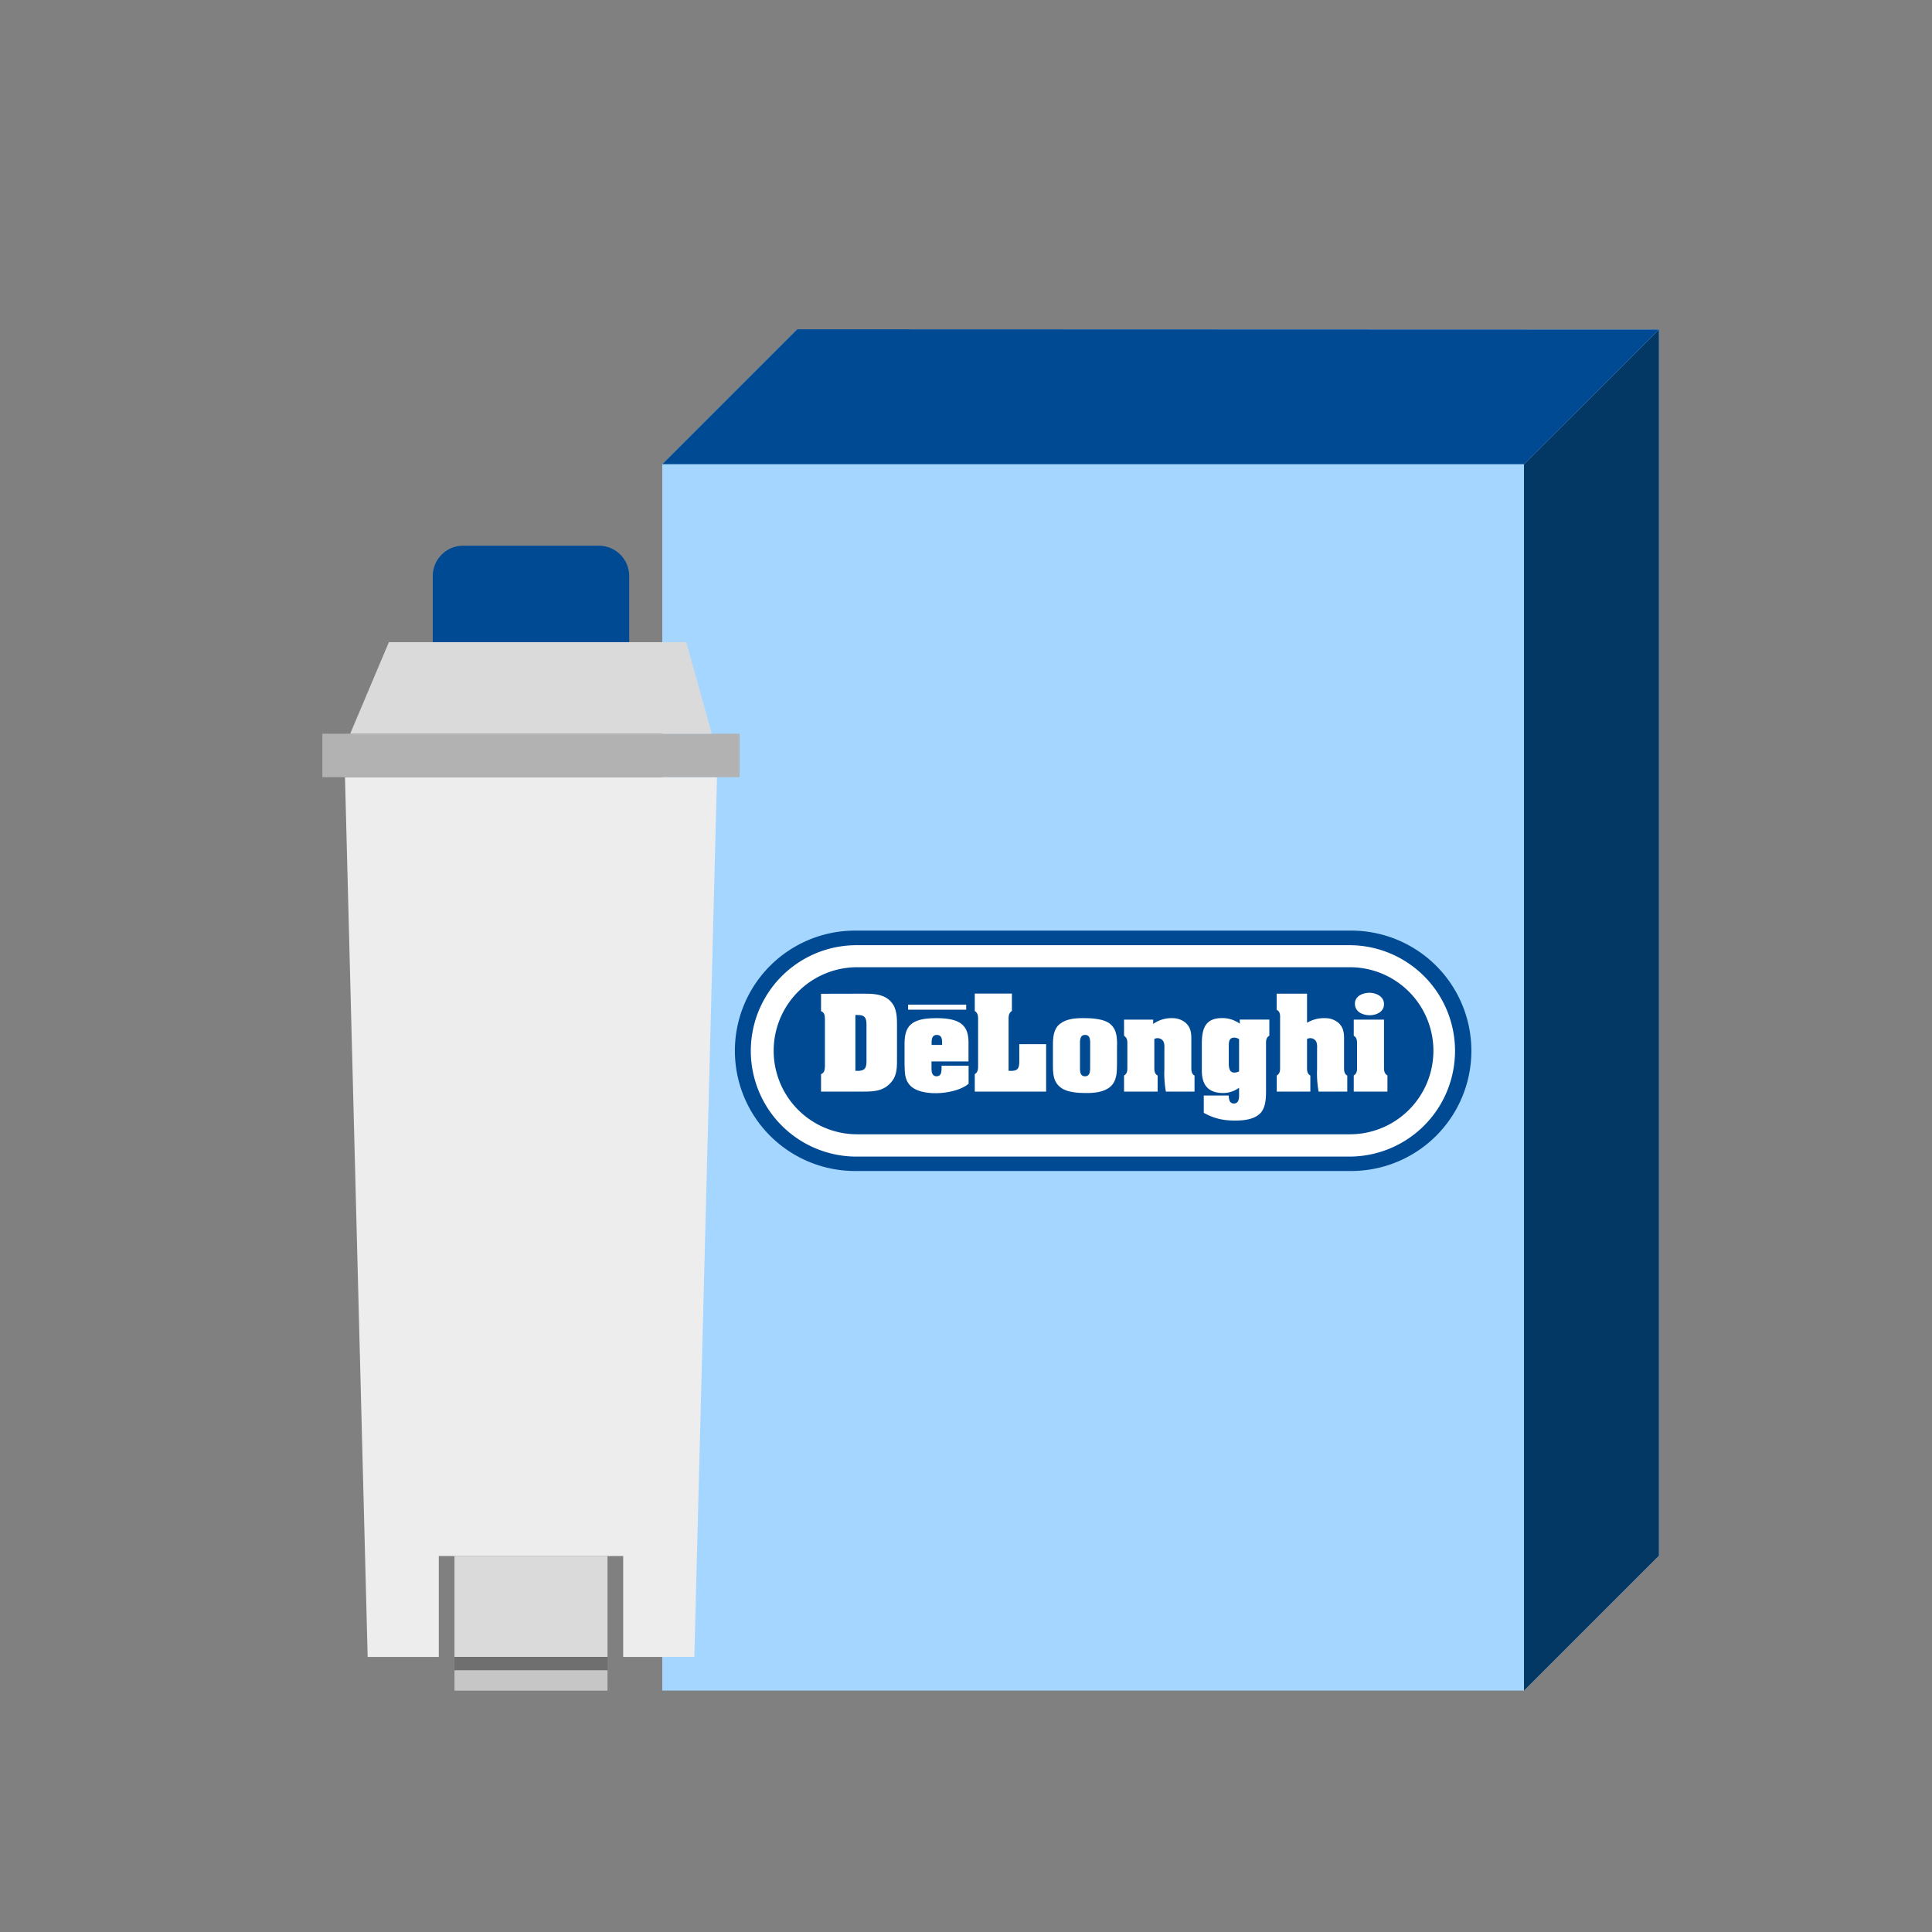 <svg id="Calque_1" data-name="Calque 1" xmlns="http://www.w3.org/2000/svg" viewBox="0 0 1000 1000"><rect x="0" y="0" width="1000" height="1000" fill="#808080" stroke="none"/><defs><style>.cls-1{fill:#a4d6ff;}.cls-2{fill:#023863;}.cls-3,.cls-4{fill:#004a93;}.cls-4,.cls-5{fill-rule:evenodd;}.cls-5{fill:#fff;}.cls-6{fill:#ededed;}.cls-7{fill:#dadada;}.cls-8{fill:#706f6f;}.cls-9{fill:#c6c6c6;}.cls-10{fill:#b2b2b2;}</style></defs><polygon class="cls-1" points="342.78 875.05 788.81 875.05 858.67 805.2 858.67 170.57 412.64 170.42 342.78 240.28 342.78 875.05"/><polygon class="cls-2" points="788.81 875.05 858.67 805.2 858.67 170.57 788.81 240.28 788.81 875.05"/><polygon class="cls-3" points="788.81 240.28 858.67 170.57 412.64 170.42 342.78 240.28 788.81 240.28"/><path class="cls-4" d="M699.37,606.1a62.21,62.21,0,1,0,0-124.42H442.59a62.21,62.21,0,1,0,0,124.42Z"/><path class="cls-5" d="M698.41,598.65a54.71,54.71,0,1,0,0-109.42H443.33a54.71,54.71,0,1,0,0,109.42Z"/><path class="cls-4" d="M698.69,587.11a43.24,43.24,0,1,0,0-86.48h-255a43.24,43.24,0,1,0,0,86.48Z"/><path class="cls-5" d="M442.76,525.37H444c3.42,0,4.49,1.24,4.49,4.91v19.09c0,3.67-1.07,4.91-4.49,4.91h-1.25V525.37Zm-17.79-11v9c1.83.77,1.95,2.25,2,4V552c-.06,1.71-.24,3.25-2,4v9h22.35c4.78,0,9.28-.29,12.88-3.72,3.85-3.61,4.08-7.45,4.08-12.42v-19c0-4.84-.41-9.45-4.55-12.71-3.6-2.77-8.57-2.83-12.89-2.83Z"/><path class="cls-5" d="M487.63,540.86H482.2v-1.42c0-1.48.23-3.78,2.72-3.78s2.71,2.3,2.71,3.78v1.42Zm-19.39,10.52c0,4.5.18,8.63,4.08,11.53,3.08,2.31,8.81,3.25,14.49,2.84s11.47-2.13,14.54-4.79v-9.34h-14V553c0,1.89-.18,4.08-2.6,4.08s-2.66-2.43-2.6-4.26v-3.43h19.15v-8.8c.24-9.11-3.14-13.66-16.85-13.6-13.06.06-16.49,4.14-16.26,14.3v10.11Z"/><path class="cls-5" d="M504.54,565v-9c1.89-1.18,1.72-3.07,1.72-5V528.27c0-1.89.17-3.79-1.72-5v-9h19.22v9c-1.89,1.18-1.72,3.08-1.72,5v26h1.54c4,0,4-2.42,4-5.62v-8.21h13.89V565Z"/><path class="cls-5" d="M559,541.22c0-2.08-.35-5.56,2.66-5.56s2.6,3.54,2.6,5.56V552c0,2,.18,5.08-2.66,5.08S559,554,559,552V541.22Zm19.21-.12c0-4.73-.29-9.23-4.78-11.94-3.26-1.9-8.93-2.19-12.72-2.19-4.19,0-8.75.35-12.11,3S545,537.08,545,541.1v9.69c0,4.91,0,9.46,4.55,12.48,3.25,2.18,8.69,2.48,12.53,2.48,4.26,0,9.23-.36,12.6-3.25s3.48-7.57,3.48-11.71V541.1Z"/><path class="cls-5" d="M596.89,530A16.22,16.22,0,0,1,606.94,527a10.5,10.5,0,0,1,6.85,2.48c2.55,2.42,2.84,5.14,2.84,8.33v14c0,1.83-.17,3.9,1.66,4.91V565H603.45a54.16,54.16,0,0,1-.77-11.59V542.52a7.74,7.74,0,0,0-.42-3.32,3.5,3.5,0,0,0-4.78-1.42v14c0,1.83-.18,3.9,1.71,4.91V565H581.81v-8.33c1.83-1.07,1.71-2.78,1.71-4.67v-11.3c0-2,.06-3.31-1.71-4.61v-8.34h15.08V530Z"/><path class="cls-5" d="M641.34,554.52a5.4,5.4,0,0,1-2.48.65c-2.84,0-2.84-3.26-2.84-5.26v-8.22c0-2.13,0-4.61,2.78-4.61a4.76,4.76,0,0,1,2.54.76v16.68ZM657,527.73H641.7v2.13a15.16,15.16,0,0,0-9.23-2.89c-8.33,0-10.4,5.08-10.4,13.18v14c0,8.16,4,11.59,11.06,11.59a13.82,13.82,0,0,0,8.21-2.72v2.36c0,2.13.36,5.8-2.72,5.8a2.28,2.28,0,0,1-2.18-1.42,7.16,7.16,0,0,1-.42-2.72H623.07V576c5.44,3,10.12,4,16.32,4,4.26,0,9.64-.53,12.83-3.67s3.08-8.81,3.08-13V540.68c0-1.89-.12-3.49,1.71-4.61v-8.34Z"/><path class="cls-5" d="M676.52,529.39A17.12,17.12,0,0,1,686,527a10.53,10.53,0,0,1,6.86,2.48c2.54,2.42,2.83,5.14,2.83,8.33v14c0,1.83-.18,3.9,1.66,4.91V565H682.49a54.16,54.16,0,0,1-.77-11.59V542.52a7.84,7.84,0,0,0-.41-3.32,3.51,3.51,0,0,0-4.79-1.42v14c0,1.83-.18,3.9,1.71,4.91V565H660.85v-8.33c1.83-1.07,1.72-2.78,1.72-4.67V527.56c.06-1.89.17-3.91-1.78-4.91v-8.33h15.73v15.07Z"/><path class="cls-5" d="M716.36,551.74c0,1.89-.17,3.78,1.78,4.91V565H700.7v-8.33c1.83-1.13,1.71-2.78,1.71-4.67V541c0-1.89.18-3.79-1.71-4.91v-8.34h15.66v24Zm-15.07-32.22c0-4,4.14-5.68,7.57-5.68s7.5,1.9,7.5,5.92-4,5.73-7.39,5.73c-3.66,0-7.68-1.77-7.68-6Z"/><polygon class="cls-5" points="470.03 520.01 500.1 520.01 500.1 522.61 470.03 522.61 470.03 520.01 470.03 520.01"/><polygon class="cls-6" points="371.11 402.26 178.57 402.26 190.3 857.63 227.12 857.63 227.12 805.39 322.56 805.39 322.56 857.63 359.38 857.63 371.11 402.26"/><rect class="cls-7" x="235.24" y="805.39" width="79.2" height="52.23"/><rect class="cls-8" x="235.24" y="857.62" width="79.2" height="6.91"/><rect class="cls-9" x="235.24" y="864.54" width="79.2" height="10.52"/><rect class="cls-10" x="166.84" y="379.78" width="215.99" height="22.48"/><polygon class="cls-7" points="355.23 332.38 201.29 332.38 181.26 379.78 368.42 379.78 355.23 332.38"/><path class="cls-3" d="M239.74,282.46h70.21a15.72,15.72,0,0,1,15.72,15.72v34.2a0,0,0,0,1,0,0H224a0,0,0,0,1,0,0v-34.2A15.72,15.72,0,0,1,239.74,282.46Z"/></svg>